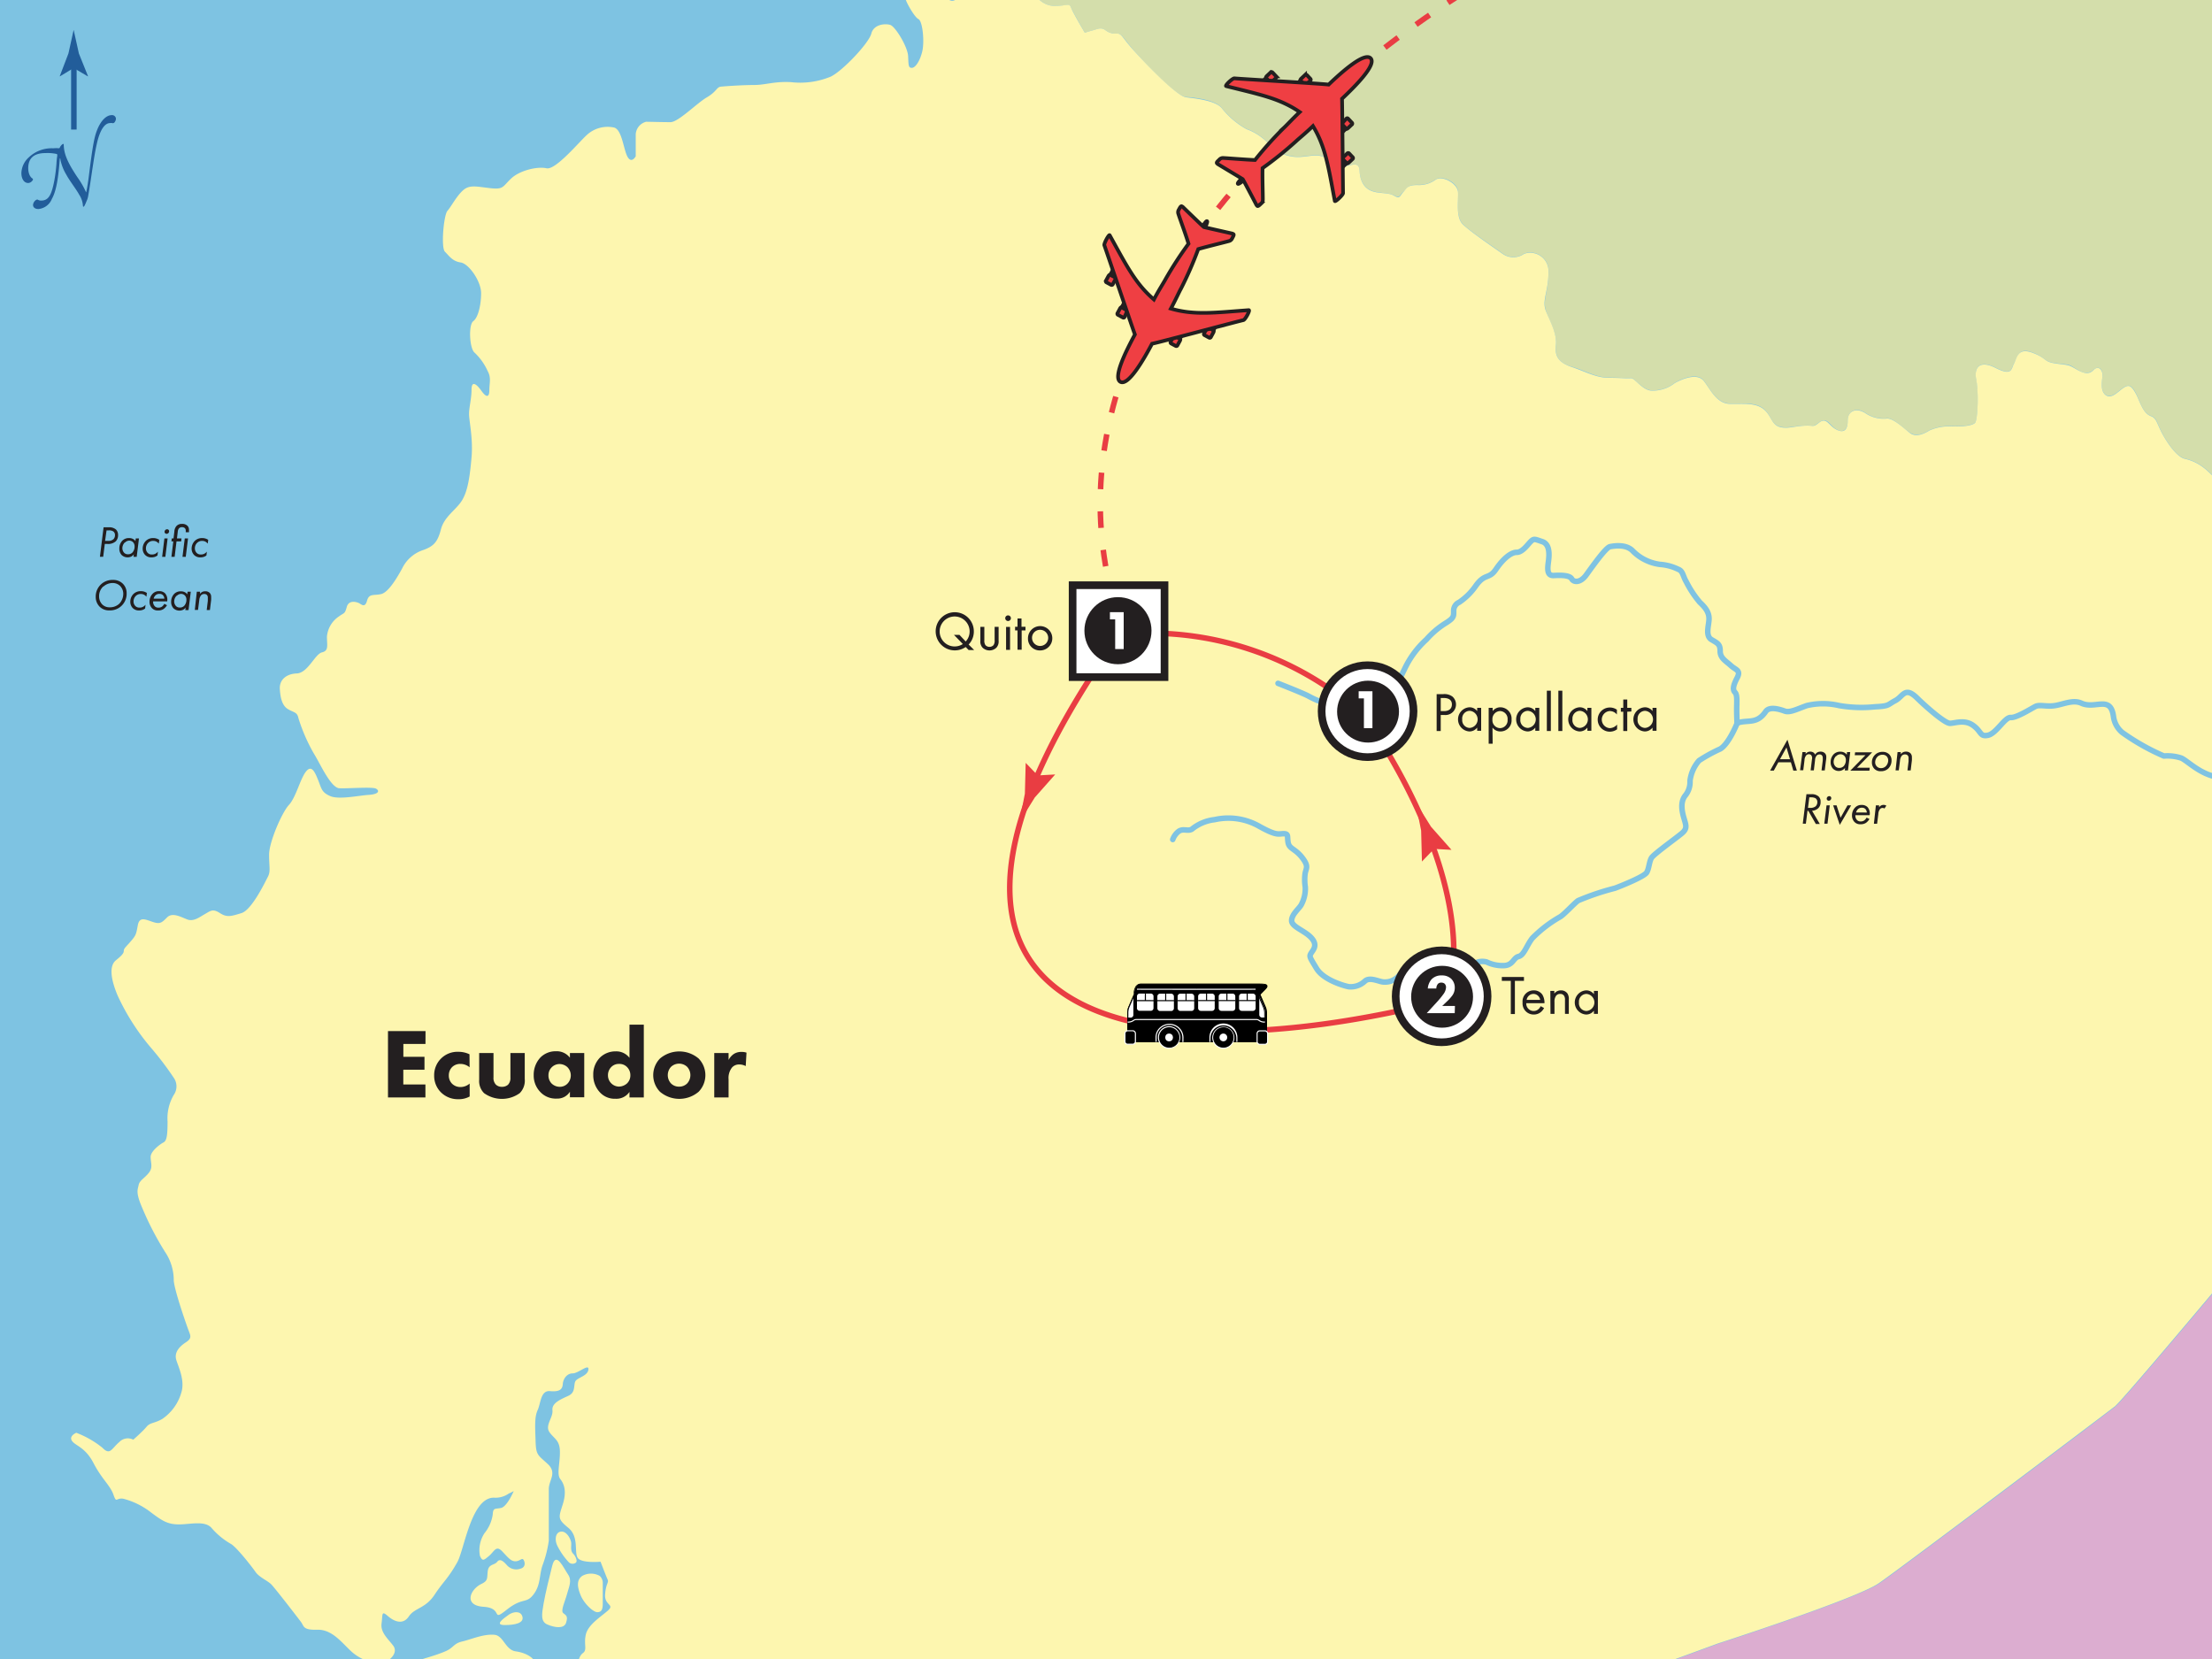 <svg xmlns="http://www.w3.org/2000/svg" xmlns:xlink="http://www.w3.org/1999/xlink" viewBox="0 0 400 300"><rect x="0" y="0" width="400" height="300" fill="#333333" stroke="none"/><defs><style>.a{fill:#e93d42;}.b,.o{fill:#fff;}.b,.f{stroke:#231f20;stroke-width:0.5px;}.c{fill:#231f20;}.d,.e{fill:#225d9a;}.e{stroke:#225d9a;stroke-width:0.75px;}.f{fill:#ef3f43;}.g{fill:#7ec3e2;}.h,.l,.m,.n{fill:none;}.i{fill:#d4deab;}.j{fill:#dcadd0;}.k{fill:#fdf6af;}.l{stroke:#7fc3e2;stroke-linecap:round;stroke-linejoin:round;}.m,.n{stroke:#e93d43;}.m{stroke-dasharray:3 4;}</style><symbol id="a" viewBox="0 0 4.31 7.88"><polygon class="a" points="2.16 0 1.44 3.94 0 7.88 2.16 6.89 4.31 7.88 2.88 3.94 2.16 0"/></symbol><symbol id="b" viewBox="0 0 22.28 25.5"><path class="f" d="M7.72,9c0,.17-.08.31-.17.31H6.83c-.09,0-.17-.14-.16-.31v-.7a.17.17,0,0,1,.17-.17h.71a.17.17,0,0,1,.17.17Z"/><polygon class="f" points="7.56 10.4 6.79 10.39 6.8 9.26 7.58 9.27 7.56 10.4"/><path class="f" d="M4.25,12.15c0,.17-.08.31-.17.3H3.36c-.1,0-.17-.14-.16-.31v-.7a.17.17,0,0,1,.17-.16h.72a.16.16,0,0,1,.16.16Z"/><polygon class="f" points="4.09 13.59 3.32 13.58 3.33 12.44 4.11 12.46 4.09 13.59"/><path class="f" d="M14.89,9c0,.17.08.31.17.3h.71c.1,0,.17-.14.16-.31v-.7a.16.16,0,0,0-.17-.16H15a.15.15,0,0,0-.16.17Z"/><polygon class="f" points="15.04 10.4 15.82 10.39 15.8 9.26 15.03 9.27 15.04 10.4"/><path class="f" d="M18.36,12.15c0,.17.08.31.18.3h.71c.09,0,.16-.14.16-.31v-.7a.16.16,0,0,0-.17-.16h-.71a.17.17,0,0,0-.17.17Z"/><polygon class="f" points="18.51 13.59 19.29 13.58 19.27 12.44 18.5 12.46 18.51 13.59"/><path class="f" d="M11.14,25.1c.13,0,.16-.58.21-.86.45.11,2.83.78,3.6,1,.27.07.32,0,.31-.55a.65.65,0,0,0-.22-.57c-.48-.47-2.23-2-3.14-2.92a50,50,0,0,0,.47-5.82c0-.53.1-1.72.08-3.09,3.24.7,5.48,2.3,9.44,4.84.17.13.18-1.37,0-1.54-1.09-1-8.6-8-9.42-8.72,0-2.57-.12-6.61-1.32-6.61s-1.35,4-1.33,6.61C9,7.54,1.49,14.62.4,15.59c-.2.17-.19,1.67,0,1.54,4-2.55,6.19-4.14,9.43-4.84,0,1.36.09,2.56.08,3.09a49.85,49.85,0,0,0,.48,5.81c-.91.89-2.66,2.46-3.15,2.93a.65.65,0,0,0-.22.57c0,.5,0,.62.31.55.77-.21,3.15-.88,3.61-1C11,24.52,11,25.1,11.14,25.1Z"/></symbol><symbol id="e" viewBox="0 0 6.5 6.5"><rect class="b" x="0.25" y="0.25" width="6" height="6"/><circle class="c" cx="3.21" cy="3.22" r="2.19"/></symbol><symbol id="f" viewBox="0 0 6.5 6.5"><circle class="b" cx="3.25" cy="3.25" r="3"/><circle class="c" cx="3.28" cy="3.28" r="2.02"/></symbol><symbol id="h" viewBox="0 0 12.83 24.36"><path class="d" d="M5,16.1c.09,0,.13,0,.17-.08a1.14,1.14,0,0,1,.42-.5c.08,0,.12,0,.12,0,0,1.28.46,2.42,1.85,4.51a11.57,11.57,0,0,1,1.16,2c0,.09,0,.08.06,0,.11-.49.26-1.42.37-2.33.53-4.26.76-5.19,1.07-6,.51-1.36,1.3-2.1,2-2.1a.52.52,0,0,1,.59.48.83.83,0,0,1-.2.51.3.3,0,0,1-.32.09.74.74,0,0,0-.28,0c-.59,0-1.25.62-1.73,2.52-.28,1.19-.4,1.9-.91,5.33-.11.73-.28,1.78-.34,2.1a2.54,2.54,0,0,1-.2.63c-.06.14-.15.39-.29.65s-.22.12-.22,0a3.08,3.08,0,0,0-.52-1.51c-.32-.62-1.38-2-1.73-2.69a6.3,6.3,0,0,1-.82-2.12c0-.16-.06-.16-.08,0-.23,3.18-.6,4.56-1.08,5.42a2.18,2.18,0,0,1-1.84,1.36c-.51,0-.82-.32-.68-.74a.94.94,0,0,1,.31-.45c.12-.09.23-.12.31-.08a.78.78,0,0,0,.45.12c1,0,1.41-.74,1.79-2.72a21.6,21.6,0,0,0,.29-2.29,10,10,0,0,1,.11-1.08c0-.17,0-.22-.09-.25a5.81,5.81,0,0,0-1.51-.12c-1.53,0-2.32.65-2.35,2,0,1.05.46,1.39.57,1.45a.18.18,0,0,1,0,.29.74.74,0,0,1-.57.33c-.65,0-.93-.71-.93-1.33a3,3,0,0,1,1-2.15,4.52,4.52,0,0,1,3.35-1.24A3.76,3.76,0,0,1,5,16.1Z"/><line class="e" x1="7.09" y1="13.56" x2="7.09" y2="5.02"/><path class="d" d="M7.06,5.19,5.18,6.33l0-.06L6.35,3.21,7.06,0l.71,3.21L9,6.27l0,.06Z"/></symbol></defs><title>5DAmazonExpress17</title><polygon class="g" points="-2.6 303 -3 -2.33 402.6 -3 403 302.33 -2.6 303 -2.6 303"/><path class="h" d="M73.66,302.87a1.25,1.25,0,0,0,.07-.2,3.19,3.19,0,0,1,1.56-2.33c.87-.35,3.46-1,5.36-1.82,1.38-.6,1.38-1.38,2.94-1.73s3.8-1.39,5.79-1.21c1.67.15,2,2.77,3.89,3s3.72,1.29,3.63,2.68a2.48,2.48,0,0,1-.91,1.54h8.38a1.19,1.19,0,0,0,.25-.82c-.07-1,0-2.31.9-3s.07-1.57.52-3.36,2.69-3.14,4-4.33-.6-.9-.52-2.92.75-2,.45-2.69-1.27-3.21-1.27-3.21-3.36.3-4.11-.67.3-3.89-1.72-5.46-1.79-1.79-1-4.26.3-3.58-.45-4.56-.07-2.62-.07-4.86-1-2.31-1.87-3.59.6-2.61.52-4,1.64-1.94,2.91-2.62.9-1.79,1.2-2.54,2.31-1,2.39-2.17-1.79.67-2.84.67-1.64,1-1.79,1.94-.6,1.35-2.31,1.27-1.57,2.17-2.24,3.44-.52,3.06-.37,5.6.37,2.54,2.17,4.11.22,2.91.22,4.56v9.34a20.76,20.76,0,0,1-1.12,4.41c-.67,1.79-.37,3.51-1.64,5.3s-2,.38-4.85,2.77-.6-.22-4.18-.53S85,287.59,87,286.54c1.27-.6,1-.9,1.2-2.32s1.19-1.12,1.72-1.72,1.2,0,1.79.67a2.24,2.24,0,0,0,2.39.59c.9-.22.9-1,.6-1.56s-.6.22-1.49.22-1.2-.67-2.39-1.79-1.34,0-2.39.82-1.2,1-1.64,0a5.59,5.59,0,0,1,.82-4.11A6.87,6.87,0,0,0,89.08,274c.07-1.27.45-1,1.49-1.2s2.31-3.06,2.31-3.06a7.89,7.89,0,0,1-.9.45,4.12,4.12,0,0,1-2.61.75c-4.11-.15-5.38,9.11-6.65,11.58-1.72,3.06-2.62,3.51-4.18,6s-3.66,2.39-4.63,3.89-2.62,1-3.81-.08-.82-.3-1.12,1.35,1.2,2.76,2.09,4-.52,2.69-1.72,3.14-4-.6-5.75-2-3.59-4-6.2-4-2.46-.67-3-1.42-4.78-6.2-5.38-6.8-2.09-1.2-2.84-2.24-3.51-4.56-4.48-5.08a13.4,13.4,0,0,1-3.44-2.84c-1.19-1.42-3.88-.67-5.9-.67s-3-.6-5.08-2.17a13.67,13.67,0,0,0-5-2.47c-1.34-.22-1.19,1-1.79-.75s-2-2.69-3.59-5.68-3.14-3.07-3.88-4,.75-1.5.75-1.5a17.36,17.36,0,0,1,4.71,2.69c1.42,1.42,1.64.15,3.06-1a2.13,2.13,0,0,1,2.54-.44s1.64-1.57,2.39-2.32,1.42-.6,2.84-1.42a8.66,8.66,0,0,0,3.44-4.71c.75-2.24-.6-4.63-.9-6s.52-2.31,1.72-3.14.82-1.27.37-2.54-2.32-6.57-2.54-8.59a9.16,9.16,0,0,0-1.57-5.23,54.21,54.21,0,0,1-4.11-7.92c-1.27-2.91-.82-3.44-.67-4.18s1.12-1.27,1.87-2.24.3-1.79.3-2.84,1.72-2.31,2.32-2.62.74-1.27.74-3.81A8.39,8.39,0,0,1,31.42,198a2.7,2.7,0,0,0,.07-3,55.94,55.94,0,0,0-4.11-5.53A40.78,40.78,0,0,1,21.26,180c-1.94-4.63-.9-5.83-.3-6.35s1.42-1,1.42-1.64.3-.75,1.27-1.79.9-1.42,1.27-2.91,1.42-1,2.69-.6,1.64.15,2.61-.82,2.54-.15,3.66.38,2.17-.45,3.21-1,1.42-.9,2.69-.15,2,.67,3.88,0,4.18-5.53,4.78-6.57.22-1.87.22-4,2.24-7.54,3.59-9,2-4.56,3.06-6,1.64,0,2.24,1.57.6,2.17,2.17,2.84,5-.07,6.95-.22,1.94-.67,1.34-1.12-5.08,0-6.65-.08-3.51-4.63-4.56-6.2a31.4,31.4,0,0,1-2.84-6.5c-.22-1.12-.82-1-1.94-1.64s-1.34-2.24-1.42-3.66,1-2.69,3.06-2.76,3.21-3.44,4.56-3.81.9-1.27.9-2.84a4.9,4.9,0,0,1,2.17-3.66c1-.67,1.12-.45,1.42-1.72s1.72-.9,2.24-.67,1,.82,1.42-.45,1.12-.82,2.54-1.2,2.91-3,3.81-4.63a6.47,6.47,0,0,1,3.88-3.36c1.79-.67,2.46-1.34,3.14-3.73s2.76-3.51,3.81-5.23,1.49-4.26,1.72-7.77-.45-6.57-.45-7.84.45-2.84.45-4.41.82-1.2,1.79.22,1.42,1,1.42-.15.37-2.24-.3-3.44a10.47,10.47,0,0,0-2.39-3.36c-.9-.75-1.12-5-.22-5.67S87,55.07,87,53s-2.17-5.23-3.73-5.45-2-1.2-2.84-1.94-.22-6.72.45-7.39,1.49-2.54,2.76-3.66,2.39-.67,4.93-.45,2.17-.3,3.81-1.72,4.86-2.31,6.42-1.87,5.9-4.78,7.32-6.05a5.52,5.52,0,0,1,4.78-1.34c1.49.22,1.79,3.88,2.54,5.3s1.49-.08,1.49-.08v-4a2.51,2.51,0,0,1,1.87-2.24c.6,0,3.06.07,4.41.07s4.78-3.43,6.57-4.48,1.79-1.87,2.54-1.94,3.88-.3,6-.3,3.59-.67,6.65-.52a14.46,14.46,0,0,0,7.24-1c2.17-1,6.95-6.05,7.32-7.77s2.54-1.79,3.44-1.57,3.14,4,3.21,5.68,0,2.09.67,2.09,1.49-1.19,1.87-2.91.07-5.45-.67-5.9S163.77.25,163.77-.2a11.57,11.57,0,0,1,2.4-2.41L-3-2.33-2.6,303ZM105.29,285a3.24,3.24,0,0,1,3.18,0,1.73,1.73,0,0,1,.54,1.2V290c0,1.21-.35,1.55-1,1.55s-2.33-1.55-2.94-3S104.19,285.75,105.29,285ZM101.18,277c1.21-.46,2.12,1.37,2.12,2.08s-.16,1.37.33,1.83.87,1.41.46,1.67a1,1,0,0,1-1.21-.08,12.68,12.68,0,0,1-2-2.87C100.27,278.57,100.41,277.32,101.18,277ZM98.28,290c.35-2,1.08-4.92,1.56-6.83.69-2.76,2.07.44,2.85,1.56s.18,2.2-.17,3.54-1.21,3-.69,3.46.86.52.52,1.73-2.16.86-3.37.34S97.94,292,98.28,290Zm-6.23,2c.87-.6,2.16-.69,2.42.44s-1.38,1.47-3.2,1.47S90.78,292.85,92.06,292Z"/><path class="h" d="M171.31-.42a1,1,0,0,0,1.79.07c.37-.45,1.12,0,1.87-.07s-.22-1-1-1.34a2.08,2.08,0,0,1-.81-.85H171a1.71,1.71,0,0,1-.29.62C170.27-1.47,170.87-1.25,171.31-.42Z"/><path class="i" d="M190.66,1.07c2.46,0,2.69-.52,3.06.37s2.46,4.48,2.46,4.48.67-.22,1.5-.45,1.42-.6,2.24,0a2.94,2.94,0,0,0,2.09.6c.82,0,1,.6,2.54,2.47s8,8.89,9.94,9,5.3.6,6.42,1.94a15,15,0,0,0,4.48,3.81,10.28,10.28,0,0,1,4.33,3,7.11,7.11,0,0,0,5.75,2c1.34-.07,3.21-.67,4.63.45s1.94,1.49,3.43,1.2,2.24-.52,2.32,1c.15,2.17,1.2,3.29,2.54,3.66s2.69.22,3.74.75.9,0,1.64-.67.75-1.27,2.54-1.27a5.12,5.12,0,0,0,3.36-1c1.27-.75,4,.67,4,2.31s-.37,4.48.82,5.75,5.82,4.33,7.24,5.38a3.36,3.36,0,0,0,3.89,0,3.31,3.31,0,0,1,4.4,3.36c0,3.51-1.12,5.08-.45,7s2,4.11,1.79,6.12.45,3.29,2.91,4,4.33,1.94,6.65,1.94,3.44.15,4,.07,1.94,2,3.59,2.24a6.4,6.4,0,0,0,4.33-1.34c1.27-.75,4.11-2,5.3-.37s2.32,4,4.63,4.11,4.93-.45,6.5,1.27,1,3.51,5.08,2.91,3.06.37,4.56-.75,1.79.38,3.14,1.2,2.09,0,2.09-1.64,1.49-2.39,3.14-1.34a5.85,5.85,0,0,0,4,1c1.2,0,3.06,1.94,4.11,2.62s2.32.3,3.51-.45a8.6,8.6,0,0,1,3.59-.75s4,.22,4.7-.67c.45-.67.68-5.45.15-8-.3-1.64.37-3.51,3.59-1.87,3,1.49,2.69.15,3.28-.82s.67-3,3.36-1.94,1.86,1.64,4.25,1.94,2.17.08,3.59,1,2.24,1,3.21.15,1.72.07,1.57,1.27-.3,2.61.6,3.29c1.42,1,3.06-1.94,4.26-1.64.6.15,1.12,1.12,1.57,2.17.9,2.17,1.35,2.91,2.39,3.29s1,1.27,2,3.14,2.69,4.26,4.11,4.56c3.14.75,4.41,2.54,6.5,4.56l1,.87L402.6-3l-216.46.36C186.72-1.13,188.36,1.07,190.66,1.07Z"/><path class="j" d="M382.54,254.35c-2.16,1.72-38.61,29.2-42.72,32s-29.13,10.9-29.13,10.9l-14.2,5.21L403,302.33l-.09-71.72C393.65,241.63,383.67,253.41,382.54,254.35Z"/><path class="k" d="M163.77-.2c0,.45,1.57,3.29,2.32,3.66s1.12,4.11.67,5.9-1.27,2.91-1.87,2.91-.6-.37-.67-2.09S161.9,4.8,161,4.51s-3-.15-3.44,1.57-5.16,6.72-7.32,7.77a14.46,14.46,0,0,1-7.24,1c-3.06-.15-4.56.52-6.65.52s-5.23.22-6,.3-.75.9-2.54,1.94-5.15,4.48-6.57,4.48-3.81-.07-4.41-.07a2.51,2.51,0,0,0-1.87,2.24v4s-.75,1.42-1.49.08-1-5.08-2.54-5.3a5.52,5.52,0,0,0-4.78,1.34c-1.42,1.27-5.68,6.42-7.32,6.05s-4.85.37-6.42,1.87-1.34,2-3.81,1.72-3.73-.67-4.93.45-2.09,2.91-2.76,3.66-1.2,6.65-.45,7.39,1.34,1.72,2.84,1.94S87,50.89,87,53s-.52,4.41-1.42,5.08-.67,4.93.22,5.67a10.47,10.47,0,0,1,2.39,3.36c.67,1.2.3,2.17.3,3.44S88,72,87.06,70.68s-1.79-1.87-1.79-.22-.45,3.14-.45,4.41.75,4.41.45,7.84-.67,6.05-1.72,7.77-3.21,2.91-3.81,5.23-1.34,3.06-3.14,3.73a6.47,6.47,0,0,0-3.88,3.36c-.9,1.64-2.47,4.33-3.81,4.63s-2.17-.15-2.54,1.2-1,.67-1.42.45-1.87-.67-2.24.67-.45,1-1.42,1.72a4.9,4.9,0,0,0-2.17,3.66c0,1.57.37,2.54-.9,2.84s-2.54,3.73-4.56,3.81-3.14,1.27-3.06,2.76.37,3,1.42,3.66,1.72.52,1.94,1.64a31.4,31.4,0,0,0,2.84,6.5c1,1.57,3,6.12,4.56,6.2s6-.3,6.65.08.52,1-1.34,1.12-5.38.9-6.95.22-1.57-1.34-2.17-2.84-1.2-2.91-2.24-1.57-1.79,4.63-3.06,6-3.59,6.72-3.59,9,.3,3-.22,4-2.91,6-4.78,6.57-2.61.82-3.88,0-1.65-.45-2.69.15-2.09,1.42-3.21,1-2.69-1.35-3.66-.38-1.27,1.27-2.61.82-2.39-1-2.69.6-.3,1.79-1.27,2.91-1.27,1.27-1.27,1.79-.9,1.2-1.42,1.64-1.64,1.72.3,6.35a40.78,40.78,0,0,0,6.12,9.56A55.94,55.94,0,0,1,31.49,195a2.7,2.7,0,0,1-.07,3,8.39,8.39,0,0,0-1.12,4.78c0,2.54-.15,3.51-.74,3.81s-2.32,1.57-2.32,2.62.45,1.87-.3,2.84-1.72,1.42-1.87,2.24-.6,1.27.67,4.18a54.21,54.21,0,0,0,4.11,7.92,9.16,9.16,0,0,1,1.57,5.23c.22,2,2.09,7.32,2.54,8.59s.89,1.72-.37,2.54-2.09,1.87-1.72,3.14,1.64,3.74.9,6a8.66,8.66,0,0,1-3.44,4.71c-1.42.82-2.17.6-2.84,1.42s-2.39,2.32-2.39,2.32a2.13,2.13,0,0,0-2.54.44c-1.42,1.2-1.64,2.47-3.06,1a17.36,17.36,0,0,0-4.71-2.69s-1.42.6-.75,1.5,2.39,1.12,3.88,4,3,4,3.59,5.68.45.52,1.79.75a13.67,13.67,0,0,1,5,2.47c2.09,1.57,3.06,2.17,5.08,2.17s4.71-.75,5.9.67a13.4,13.4,0,0,0,3.44,2.84c1,.52,3.81,4.11,4.48,5.08s2.17,1.57,2.84,2.24,4.78,6,5.38,6.8.3,1.49,3,1.42,4.48,2.46,6.2,4,4.56,2.47,5.75,2,2.69-1.87,1.72-3.14-2.31-2.39-2.09-4-.07-2.39,1.12-1.35,2.76,1.65,3.81.08,3-1.42,4.63-3.89,2.46-2.91,4.18-6c1.27-2.46,2.54-11.73,6.65-11.58a4.12,4.12,0,0,0,2.61-.75,7.89,7.89,0,0,0,.9-.45s-1.2,2.84-2.31,3.06-1.42-.08-1.49,1.2a6.87,6.87,0,0,1-1.49,3.36,5.59,5.59,0,0,0-.82,4.11c.45,1,.67.82,1.64,0s1.27-2,2.39-.82,1.57,1.79,2.39,1.79,1.2-.75,1.49-.22.3,1.34-.6,1.56a2.24,2.24,0,0,1-2.39-.59c-.6-.67-1.27-1.34-1.79-.67s-1.57.37-1.72,1.72.07,1.72-1.2,2.32c-2,1-3.21,3.88.45,4.11s1.27,2.84,4.18.53,3.51-1,4.85-2.77,1-3.51,1.64-5.3a20.76,20.76,0,0,0,1.12-4.41v-9.34c0-1.64,1.57-2.91-.22-4.56s-2.09-1.57-2.17-4.11-.22-4.33.37-5.6.52-3.59,2.24-3.44,2.24-.3,2.31-1.27.75-1.94,1.79-1.94,3-1.87,2.84-.67-2.09,1.42-2.39,2.17.07,1.94-1.2,2.54-3.06,1.27-2.91,2.62-1.42,2.76-.52,4,1.87,1.42,1.87,3.59-.6,4,.07,4.86,1.2,2.17.45,4.56-1,2.62,1,4.26,1,4.48,1.72,5.46,4.11.67,4.11.67,1,2.62,1.27,3.21-.3.67-.45,2.69,1.79,1.79.52,2.92-3.58,2.54-4,4.33.3,2.76-.52,3.36-1,2-.9,3a1.19,1.19,0,0,1-.25.82l192.12-.32,14.2-5.21s25-8.07,29.13-10.9,40.56-30.33,42.72-32c1.13-.94,11.1-12.71,20.36-23.74l-.19-142.17-1-.87c-2.09-2-3.36-3.81-6.5-4.56-1.42-.3-3.14-2.76-4.11-4.56s-1-2.76-2-3.14-1.49-1.12-2.39-3.29c-.45-1-1-2-1.57-2.17-1.19-.3-2.84,2.69-4.26,1.64-.9-.67-.75-2.09-.6-3.29s-.67-2.17-1.57-1.27-1.79.67-3.21-.15-1.2-.67-3.59-1-1.49-.9-4.25-1.94-2.84,1-3.36,1.94-.3,2.32-3.28.82c-3.21-1.64-3.88.22-3.59,1.87.52,2.54.3,7.32-.15,8-.75.89-4.7.67-4.7.67a8.6,8.6,0,0,0-3.59.75c-1.2.75-2.54,1.19-3.51.45s-2.91-2.62-4.11-2.62a5.85,5.85,0,0,1-4-1c-1.64-1-3.14-.37-3.14,1.34s-.67,2.39-2.09,1.64-1.72-2.32-3.14-1.2-.52.08-4.56.75-3.51-1.27-5.08-2.91-4.18-1.19-6.5-1.27-3.43-2.54-4.63-4.11-4-.37-5.3.37a6.4,6.4,0,0,1-4.33,1.34c-1.64-.22-2.91-2.31-3.59-2.24s-1.72-.07-4-.07-4.18-1.12-6.65-1.94-3.14-2-2.91-4-1-4.18-1.79-6.12.45-3.51.45-7a3.31,3.31,0,0,0-4.4-3.36,3.36,3.36,0,0,1-3.89,0c-1.42-1-6-4.11-7.24-5.38s-.75-4.18-.82-5.75-2.76-3.06-4-2.31a5.12,5.12,0,0,1-3.36,1c-1.79,0-1.87.52-2.54,1.27s-.6,1.27-1.64.67-2.39-.37-3.74-.75S246,33.19,245.86,31c-.07-1.57-.82-1.34-2.32-1s-2-.07-3.43-1.2-3.29-.52-4.63-.45a7.11,7.11,0,0,1-5.75-2,10.28,10.28,0,0,0-4.33-3,15,15,0,0,1-4.48-3.81c-1.12-1.34-4.56-1.72-6.42-1.94s-8.29-7.1-9.94-9S202.83,6.07,202,6.07a2.94,2.94,0,0,1-2.09-.6c-.82-.6-1.42-.22-2.24,0s-1.5.45-1.5.45-2.09-3.51-2.46-4.48-.6-.37-3.06-.37c-2.3,0-3.94-2.2-4.52-3.71l-13,0a2.08,2.08,0,0,0,.81.85c.82.37,1.79,1.27,1,1.34s-1.49-.37-1.87.07a1,1,0,0,1-1.79-.07c-.45-.82-1-1-.6-1.57a1.71,1.71,0,0,0,.29-.62h-4.84A11.57,11.57,0,0,0,163.77-.2Z"/><path class="k" d="M96.9,301.3c.09-1.39-1.73-2.42-3.63-2.68s-2.22-2.88-3.89-3c-2-.17-4.24.86-5.79,1.21s-1.56,1.12-2.94,1.73c-1.9.84-4.49,1.47-5.36,1.82a3.19,3.19,0,0,0-1.56,2.33,1.25,1.25,0,0,1-.07.2l22.32,0A2.48,2.48,0,0,0,96.9,301.3Z"/><path class="k" d="M91.28,293.86c1.81,0,3.46-.35,3.2-1.47s-1.56-1-2.42-.44C90.78,292.85,89.46,293.86,91.28,293.86Z"/><path class="k" d="M99,293.77c1.21.52,3,.86,3.37-.34s0-1.3-.52-1.73.35-2.16.69-3.46.95-2.42.17-3.54-2.16-4.32-2.85-1.56c-.48,1.91-1.21,4.84-1.56,6.83S97.76,293.26,99,293.77Z"/><path class="k" d="M108,291.53c.69,0,1-.35,1-1.55v-3.8a1.73,1.73,0,0,0-.54-1.2,3.24,3.24,0,0,0-3.18,0c-1.09.79-.87,2.07-.26,3.54S107.27,291.53,108,291.53Z"/><path class="k" d="M102.88,282.53a1,1,0,0,0,1.21.08c.42-.25,0-1.21-.46-1.67s-.33-1.12-.33-1.83-.92-2.54-2.12-2.08c-.77.29-.91,1.54-.33,2.62A12.68,12.68,0,0,0,102.88,282.53Z"/><path class="l" d="M314.12,130.81s-.07-1.27-.07-2.54.15-2.61-.3-3.06-.38-1.19.37-2.61-.23-1.42-1.12-2.24-1.94-1.34-1.94-2.61-.45-1.42-1.57-2.09-.52-2.39-.45-3.59-.52-2.09-1.65-3.14a18.87,18.87,0,0,1-2.46-3.73c-.6-1-.6-1.94-1.42-2.24a9,9,0,0,0-3.36-.9,8.48,8.48,0,0,1-5-2.54c-1.2-1.12-3.21-.82-4-.67s-3.29,3.73-4.33,5.15-2.24,1.34-2.61.67-2-.67-3.21-.6-1.2-1-1-2.47.23-3.21-1.12-3.66-1.49-.6-2.09,0-1.49,1.94-2.54,1.94-2.47,1.2-3.73,3.06-1.94.67-3.59,2.91a11.45,11.45,0,0,1-3.06,3.06,1.66,1.66,0,0,0-1,1.57c0,1,.08,1.27-1.64,2.32a15.79,15.79,0,0,0-3.29,2.84,16.92,16.92,0,0,0-4,5.45,30.17,30.17,0,0,0-1.49,3.44c-.9,2.61-1.57,4.48-4.18,5.53a6.58,6.58,0,0,1-3.21.75c-1.72-.15-2.69-2.09-3.51-2.91s-1-.52-2-.75a17.43,17.43,0,0,1-3.06-1.34c-1.19-.6-5.38-2.24-5.38-2.24"/><path class="l" d="M401.44,140.59c-3.43-.37-5.82-3-7-3.51a8.1,8.1,0,0,0-3.14-.37,40.55,40.55,0,0,1-7.54-4.26,4.53,4.53,0,0,1-1.57-2.84c-.52-4-3.29-1.27-5.83-2.46-1.49-.67-3.28.22-4.78.45s-2.76-.23-3.51.15-3.44,2.09-4.48,2-2.61,2.91-4.11,3.21-1.12-.67-2.69-1.79-3.29-.37-4.18-.37-4.18-2.84-6-4.63c-2.17-2.09-2.46-.22-3.88.52s-1,1-3.66,1.12a23.82,23.82,0,0,1-6.5-.22,12.73,12.73,0,0,0-5.83,0c-1.72.6-3.06,1.34-4,1s-2.76-.9-3.44.07c-1.64,2.39-3.21,1.42-5.15,2.09"/><path class="l" d="M314.12,130.81s-1.49,3.73-3.06,4.63a28,28,0,0,0-3.81,2.09,6.83,6.83,0,0,0-1.64,3.66,3.9,3.9,0,0,1-.82,2.62c-.75.9-.82,2.17-.37,3.81s.82,2.17-.37,3.14-4.93,3.66-5.38,4.33-.45,1.94-.9,2.69-4.7,2.46-5.75,2.84a46.36,46.36,0,0,0-6.65,2.24c-.82.6-2.61,2.62-3.36,3a22.66,22.66,0,0,0-4.93,3.81c-1,1.27-1.49,3.06-2.46,3.29s-1,1.57-2.62,1.65a6.61,6.61,0,0,1-3.21-.67s-1.49-.37-2.17.45-2.39-.07-2.39-.07-1.87-.45-2.54.23-1.94.22-3,.08a8.58,8.58,0,0,0-3.14,1c-.52.22-1.35-.37-2.54.75a3.31,3.31,0,0,1-2.76,1.2c-.82,0-2.54-1-3.44-.15a3.73,3.73,0,0,1-2.91,1c-.82-.15-4.55-1.2-5.82-3.29s-1.35-2.17-1-2.76,1.27-1.42.08-2.76-3.59-2-3.59-3.14,1.35-2.17,1.72-2.84a6.2,6.2,0,0,0,.75-3.21A8.65,8.65,0,0,1,236,158c.15-1,.75-1.27-.52-2.91s-2.32-1.57-2.54-2.69.15-1.64-.82-1.64-1.19.45-4.41-1.34a11.28,11.28,0,0,0-8.07-1.2,7.9,7.9,0,0,0-4.11,1.72c-.75.45-1.64-.22-2.46.45a3.28,3.28,0,0,0-1,1.42"/><use width="4.31" height="7.88" transform="matrix(1.24, -0.49, 0.49, 1.24, 253.27, 146.02)" xlink:href="#a"/><path class="m" d="M203.73,115.86C177.84,49.34,265.79-2,265.79-2"/><use width="22.28" height="25.5" transform="matrix(-1.17, -0.63, 0.63, -1.17, 215.49, 76.38)" xlink:href="#b"/><use width="22.28" height="25.5" transform="translate(237.92 -0.47) rotate(46.59) scale(1.33)" xlink:href="#b"/><path class="n" d="M202.45,114.75a57.68,57.68,0,0,1,44.23,14.74s21.14,28.75,15.14,51.24c-60.35,15.36-107.53,2.09-59.38-66"/><line x1="216.52" y1="183.15" x2="216.52" y2="181.78"/><path d="M216.52,183.25h0a.1.1,0,0,1-.1-.1v-1.38a.1.1,0,0,1,.1-.1h0a.1.1,0,0,1,.1.1v1.38A.1.1,0,0,1,216.52,183.25Z"/><path d="M216.52,188.36l-11.83,0c-.64,0-.73-.23-.73-.83s0-3.49,0-4.5a2.77,2.77,0,0,1,.26-1.08c.23-.53.46-1.08.94-2.18-.16-.17.07-1.84,1.12-1.84h10.29c8.56,0,5.82,0,11.09,0,1.34,0,1.64.16,1.38.62-.09.16-.67.69-1.2,1.26.48,1.1.72,1.66.94,2.19A2.78,2.78,0,0,1,229,183c0,1,0,3.91,0,4.5s-.09.83-.74.83Z"/><path d="M228.21,188.47H216.52l-10.32,0h-1.52a.87.87,0,0,1-.65-.18,1,1,0,0,1-.18-.74c0-.25,0-.91,0-1.66,0-1.05,0-2.25,0-2.83a2.86,2.86,0,0,1,.26-1.12l.13-.3c.19-.45.41-1,.8-1.84a1.89,1.89,0,0,1,.16-1.12,1.18,1.18,0,0,1,1.06-.82h21.38c1,0,1.39.08,1.52.31a.47.47,0,0,1-.06.46,4.8,4.8,0,0,1-.55.6l-.61.63.72,1.67.2.46a2.86,2.86,0,0,1,.26,1.12c0,.57,0,1.74,0,2.77,0,.78,0,1.47,0,1.73C229,188.18,228.92,188.47,228.21,188.47Zm-22-10.46a1,1,0,0,0-.81.55,1.83,1.83,0,0,0-.23,1.13l0,0,0,.06c-.39.9-.62,1.43-.82,1.88l-.13.3a2.67,2.67,0,0,0-.25,1c0,.58,0,1.78,0,2.83,0,.76,0,1.42,0,1.67s0,.5.13.6a.71.71,0,0,0,.51.13h1.52l10.32,0h11.69c.56,0,.64-.15.64-.73,0-.26,0-1,0-1.74,0-1,0-2.2,0-2.77a2.67,2.67,0,0,0-.24-1l-.2-.46-.75-1.72,0-.06,0,0c.23-.24.46-.48.66-.68a5.62,5.62,0,0,0,.52-.56c.11-.19.07-.25.06-.27-.11-.19-.83-.21-1.35-.21H206.23Z"/><path class="o" d="M218.89,188.43h-.19v-.82a2.53,2.53,0,0,1,5.06,0v.8h-.19v-.8a2.34,2.34,0,0,0-4.67,0Z"/><circle cx="221.23" cy="187.6" r="1.95"/><path class="o" d="M221.22,189.65a2,2,0,1,1,2-2A2,2,0,0,1,221.22,189.65Zm0-3.89a1.85,1.85,0,1,0,1.86,1.86A1.85,1.85,0,0,0,221.22,185.75Z"/><path class="o" d="M221.22,188.3a.7.7,0,1,0-.7-.7A.7.7,0,0,0,221.22,188.3Z"/><path class="o" d="M226.56,182.8a.49.49,0,0,0,.5-.49v-2.13a.5.5,0,0,0-.5-.5h-2a.5.5,0,0,0-.5.5v2.13a.49.49,0,0,0,.5.49Z"/><rect x="224.02" y="180.84" width="3.03" height="0.19"/><rect x="225.44" y="179.68" width="0.19" height="1.27"/><path class="o" d="M222.88,182.8a.49.49,0,0,0,.5-.49v-2.13a.49.49,0,0,0-.5-.5h-2a.5.5,0,0,0-.5.5v2.13a.49.49,0,0,0,.5.49Z"/><rect x="220.35" y="180.84" width="3.03" height="0.19"/><rect x="221.77" y="179.68" width="0.19" height="1.27"/><path class="o" d="M217.17,179.68h2a.49.49,0,0,1,.49.49v2.13a.5.5,0,0,1-.5.5h-2a.5.5,0,0,1-.5-.5v-2.13a.49.49,0,0,1,.49-.49Z"/><rect x="216.67" y="180.84" width="3.03" height="0.19"/><rect x="218.09" y="179.68" width="0.19" height="1.27"/><path class="o" d="M228.75,184c0-.38,0-.71,0-.94a2.79,2.79,0,0,0-.25-1.08l-.78-1.81v3.33a.5.5,0,0,0,.5.5Z"/><path d="M228.71,187.7a.1.1,0,0,1-.1-.1c0-.26,0-1,0-1.75,0-1,0-2.19,0-2.76a2.73,2.73,0,0,0-.25-1l-.19-.45c-.18-.42-.4-.93-.75-1.73a.1.1,0,0,1,0-.13.1.1,0,0,1,.13,0c.35.8.57,1.31.75,1.73l.19.45a2.92,2.92,0,0,1,.26,1.12c0,.57,0,1.73,0,2.76,0,.79,0,1.48,0,1.74A.1.1,0,0,1,228.71,187.7Z"/><rect x="227.32" y="186.41" width="1.91" height="2.43" rx="0.5" ry="0.5"/><path class="o" d="M228.73,188.94h-.91a.59.59,0,0,1-.59-.59V186.9a.59.59,0,0,1,.59-.59h.91a.59.59,0,0,1,.59.59v1.45A.59.59,0,0,1,228.73,188.94Zm-.91-2.43a.4.4,0,0,0-.4.39v1.45a.4.4,0,0,0,.4.4h.91a.4.4,0,0,0,.4-.4V186.9a.4.4,0,0,0-.4-.39Z"/><path class="o" d="M214,188.44h-.19v-.83a2.31,2.31,0,0,0-2.33-2.27h0a2.35,2.35,0,0,0-1.67.68,2.21,2.21,0,0,0-.66,1.57v.8h-.19v-.8a2.4,2.4,0,0,1,.71-1.71,2.54,2.54,0,0,1,1.81-.74h0a2.5,2.5,0,0,1,2.53,2.46Z"/><circle cx="211.42" cy="187.61" r="1.95" transform="translate(23.48 398.73) rotate(-89.91)"/><path class="o" d="M211.43,189.65h0a2,2,0,0,1,0-4.09,2.05,2.05,0,0,1,2,2.05,2,2,0,0,1-2,2Zm0-3.9a1.86,1.86,0,0,0-1.85,1.85,1.85,1.85,0,0,0,1.85,1.86h0a1.85,1.85,0,0,0,1.85-1.85A1.86,1.86,0,0,0,211.43,185.75Z"/><circle class="o" cx="211.42" cy="187.61" r="0.7" transform="translate(23.25 398.53) rotate(-89.85)"/><path class="o" d="M206.06,179.72h2.13a.5.5,0,0,1,.5.5v2a.49.49,0,0,1-.49.49h-2.13a.5.5,0,0,1-.5-.5v-2a.5.5,0,0,1,.5-.5Z" transform="translate(25.52 388.04) rotate(-89.9)"/><polygon points="208.64 181.04 205.61 181.04 205.61 180.84 208.64 180.85 208.64 181.04"/><polygon points="207.22 180.95 207.02 180.95 207.03 179.68 207.22 179.68 207.22 180.95"/><path class="o" d="M209.78,179.69h2a.5.5,0,0,1,.5.5v2.13a.5.5,0,0,1-.5.5h-2a.49.49,0,0,1-.49-.49v-2.13A.49.49,0,0,1,209.78,179.69Z"/><polygon points="212.31 181.05 209.28 181.04 209.28 180.85 212.31 180.85 212.31 181.05"/><rect x="210.7" y="179.69" width="0.19" height="1.28"/><path class="o" d="M213.45,182.81a.5.5,0,0,1-.5-.5v-2.13a.49.49,0,0,1,.5-.49h2a.5.5,0,0,1,.5.5v2.13a.49.49,0,0,1-.5.49Z"/><polygon points="215.99 181.05 212.96 181.05 212.96 180.85 215.99 180.86 215.99 181.05"/><rect x="214.38" y="179.69" width="0.19" height="1.27"/><path class="o" d="M203.91,184c0-.38,0-.71,0-.94a2.73,2.73,0,0,1,.26-1.07l.78-1.81v3.34a.49.49,0,0,1-.5.5Z"/><path d="M203.94,187.7h0a.1.1,0,0,1-.1-.1c0-.28,0-1.06,0-1.89s0-2.07,0-2.62a2.89,2.89,0,0,1,.26-1.12l.22-.51c.18-.41.39-.91.73-1.67a.1.1,0,1,1,.18.08l-.73,1.67-.22.51a2.69,2.69,0,0,0-.24,1c0,.54,0,1.65,0,2.62s0,1.61,0,1.89A.1.1,0,0,1,203.94,187.7Z"/><path d="M203.92,188.84a.49.49,0,0,1-.5-.5V186.9a.5.5,0,0,1,.5-.5h.91a.5.5,0,0,1,.5.5v1.45a.49.49,0,0,1-.5.49Z"/><path class="o" d="M204.83,188.93h-.91a.59.59,0,0,1-.42-.18.58.58,0,0,1-.17-.42V186.9a.59.59,0,0,1,.59-.6h.91a.6.6,0,0,1,.59.6v1.45A.59.59,0,0,1,204.83,188.93Zm0-2.44h-.91a.4.4,0,0,0-.4.4v1.44a.39.39,0,0,0,.11.28.4.4,0,0,0,.28.12h.91a.4.4,0,0,0,.4-.39V186.9A.4.4,0,0,0,204.83,186.5Z"/><polygon class="o" points="216.38 179 205.6 178.98 205.6 178.79 216.37 178.8 216.45 178.8 227.06 178.79 227.06 178.98 216.38 179"/><path class="o" d="M228.74,184.91a1.65,1.65,0,0,1-1.1-.29.69.69,0,0,0-.46-.16H205.47a.7.7,0,0,0-.46.16,1.67,1.67,0,0,1-1.1.29v-.19a1.48,1.48,0,0,0,1-.26.89.89,0,0,1,.57-.19h21.71a.88.88,0,0,1,.57.19,1.47,1.47,0,0,0,1,.26Z"/><use width="4.31" height="7.88" transform="translate(186.98 149.8) rotate(-158.55) scale(1.33)" xlink:href="#a"/><path class="c" d="M174.63,117a3.47,3.47,0,0,1-2,.61,3.45,3.45,0,1,1,3.47-3.45,3.36,3.36,0,0,1-.94,2.39l1,1h-1Zm0-1a2.65,2.65,0,0,0,.71-1.85,2.71,2.71,0,1,0-1.23,2.31l-1.61-1.66h1Z"/><path class="c" d="M178,115.77a1.41,1.41,0,0,0,.2.89,1,1,0,0,0,1.46,0,1.41,1.41,0,0,0,.2-.89v-2.42h.72v2.5a1.65,1.65,0,0,1-.38,1.25,1.81,1.81,0,0,1-2.54,0,1.65,1.65,0,0,1-.38-1.25v-2.5H178Z"/><path class="c" d="M182.29,111.28a.51.51,0,1,1-.51.51A.51.51,0,0,1,182.29,111.28Zm.36,2.08v4.15h-.72v-4.15Z"/><path class="c" d="M184.75,114v3.49H184V114h-.44v-.66H184v-1.5h.72v1.5h.72V114Z"/><path class="c" d="M185.89,115.44a2.2,2.2,0,1,1,2.2,2.18A2.13,2.13,0,0,1,185.89,115.44Zm.74,0a1.46,1.46,0,1,0,1.46-1.55A1.44,1.44,0,0,0,186.63,115.44Z"/><path class="c" d="M76.94,188.78h-4v2.32h3.82v2.34H72.93v2.67h4v2.34H70.16v-12h6.79Z"/><path class="c" d="M84.92,193a2.6,2.6,0,0,0-1.69-.61,2.06,2.06,0,0,0-1.48.58,2.12,2.12,0,0,0-.59,1.51,2.08,2.08,0,0,0,.54,1.44,2.13,2.13,0,0,0,1.57.65,2.53,2.53,0,0,0,1.66-.63v2.34a4,4,0,0,1-2.05.49,4.31,4.31,0,0,1-3.11-1.21,4.19,4.19,0,0,1-1.26-3.06,4.21,4.21,0,0,1,4.39-4.3,4.58,4.58,0,0,1,2,.45Z"/><path class="c" d="M89.24,190.42v4.43a1.69,1.69,0,0,0,.45,1.3,1.53,1.53,0,0,0,1.08.38,1.61,1.61,0,0,0,1.1-.38,1.75,1.75,0,0,0,.43-1.3v-4.43h2.59v4.68a3.22,3.22,0,0,1-.9,2.57,5.52,5.52,0,0,1-6.46,0,3.07,3.07,0,0,1-.88-2.41v-4.84Z"/><path class="c" d="M103.06,190.42h2.59v8h-2.59v-1a2.67,2.67,0,0,1-2.38,1.24,3.81,3.81,0,0,1-3-1.22,4.25,4.25,0,0,1-1.17-3,4.57,4.57,0,0,1,1.24-3.24,3.87,3.87,0,0,1,2.79-1.1,3,3,0,0,1,2.52,1.17ZM99.77,193a2,2,0,0,0-.59,1.46,2.07,2.07,0,0,0,.54,1.44,2.13,2.13,0,0,0,1.53.63,1.92,1.92,0,0,0,1.35-.56,2.13,2.13,0,0,0,0-3,2.17,2.17,0,0,0-1.44-.56A2,2,0,0,0,99.77,193Z"/><path class="c" d="M116.42,198.45h-2.59v-1a2.86,2.86,0,0,1-2.54,1.24,3.61,3.61,0,0,1-2.75-1.1,4.5,4.5,0,0,1-1.26-3.22,4.29,4.29,0,0,1,1.26-3.17,4,4,0,0,1,2.79-1.08,3,3,0,0,1,2.5,1.17v-6h2.59Zm-5.85-5.53a2.07,2.07,0,0,0-.63,1.53,2,2,0,0,0,.63,1.48,2,2,0,0,0,1.35.56,2.21,2.21,0,0,0,1.48-.59,2,2,0,0,0,.59-1.44,2.07,2.07,0,0,0-.58-1.48,1.9,1.9,0,0,0-1.46-.59A1.88,1.88,0,0,0,110.57,192.92Z"/><path class="c" d="M126.34,197.42a5.4,5.4,0,0,1-7,0,4.31,4.31,0,0,1,0-6,5.4,5.4,0,0,1,7,0,4.31,4.31,0,0,1,0,6Zm-5-4.5a2.22,2.22,0,0,0,0,3,2,2,0,0,0,1.48.58,2,2,0,0,0,1.44-.58,2.22,2.22,0,0,0,0-3,2.13,2.13,0,0,0-2.92,0Z"/><path class="c" d="M129.16,190.42h2.59v1.26a2.88,2.88,0,0,1,1-1.12,2.49,2.49,0,0,1,1.39-.34,2.6,2.6,0,0,1,.85.13l-.14,2.43a2.46,2.46,0,0,0-1.17-.29,1.69,1.69,0,0,0-1.3.54,3.05,3.05,0,0,0-.63,2.16v3.26h-2.59Z"/><path class="c" d="M19.69,95.35a1.87,1.87,0,0,1,1.29.41,1.38,1.38,0,0,1,.37,1,1.57,1.57,0,0,1-.43,1.14,2.07,2.07,0,0,1-1.51.46h-.46l-.29,2.32h-.59l.66-5.33ZM19,97.81h.5a1.39,1.39,0,0,0,1-.29,1,1,0,0,0,.29-.74.79.79,0,0,0-.3-.68,1.32,1.32,0,0,0-.78-.19h-.44Z"/><path class="c" d="M24.55,97.37h.58l-.41,3.32h-.58l.06-.46a1.4,1.4,0,0,1-.42.39,1.58,1.58,0,0,1-1.77-.24,1.65,1.65,0,0,1-.43-1.18,2,2,0,0,1,.58-1.47,1.63,1.63,0,0,1,1.19-.43,1.45,1.45,0,0,1,.7.16,1.11,1.11,0,0,1,.44.39Zm-2,.74a1.47,1.47,0,0,0-.42,1,1.21,1.21,0,0,0,.34.87.93.93,0,0,0,.67.25,1.07,1.07,0,0,0,.82-.33,1.61,1.61,0,0,0,.38-1.08,1.06,1.06,0,0,0-.31-.8,1,1,0,0,0-.68-.26A1.14,1.14,0,0,0,22.6,98.11Z"/><path class="c" d="M28.72,98.3a1.74,1.74,0,0,0-.42-.35,1.3,1.3,0,0,0-.6-.14,1.25,1.25,0,0,0-.89.34,1.36,1.36,0,0,0-.42,1,1.14,1.14,0,0,0,.32.83,1,1,0,0,0,.77.29,1.25,1.25,0,0,0,.62-.14,1.54,1.54,0,0,0,.46-.38l-.08.69a1.56,1.56,0,0,1-.48.26,1.9,1.9,0,0,1-.59.09,1.54,1.54,0,0,1-1.17-.44,1.63,1.63,0,0,1-.44-1.16,2,2,0,0,1,.58-1.39,1.86,1.86,0,0,1,1.34-.5,1.91,1.91,0,0,1,1.08.32Z"/><path class="c" d="M30.31,97.37l-.41,3.32h-.58l.41-3.32Zm-.43-1.51a.44.44,0,0,1,.34-.15.34.34,0,0,1,.26.1.35.35,0,0,1,.1.26.44.44,0,0,1-.13.32.43.43,0,0,1-.32.14.36.36,0,0,1-.27-.11.34.34,0,0,1-.1-.25A.47.47,0,0,1,29.88,95.86Z"/><path class="c" d="M31.92,97.9l-.34,2.79H31l.34-2.79H31l.06-.53h.32l.15-1.25a1.64,1.64,0,0,1,.38-1,1.27,1.27,0,0,1,1-.38,1.3,1.3,0,0,1,1,.35,1,1,0,0,1,.26.73,4.11,4.11,0,0,1,0,.42h-.58c0-.08,0-.22,0-.3a.59.59,0,0,0-.18-.45.74.74,0,0,0-.5-.16.69.69,0,0,0-.55.22,1,1,0,0,0-.21.56L32,97.37h.82l-.06.53ZM34,97.37l-.41,3.32H33l.41-3.32Z"/><path class="c" d="M37.57,98.3a1.74,1.74,0,0,0-.42-.35,1.3,1.3,0,0,0-.6-.14,1.25,1.25,0,0,0-.89.34,1.36,1.36,0,0,0-.42,1,1.14,1.14,0,0,0,.32.83,1,1,0,0,0,.77.29,1.25,1.25,0,0,0,.62-.14,1.55,1.55,0,0,0,.46-.38l-.08.69a1.56,1.56,0,0,1-.48.26,1.9,1.9,0,0,1-.59.09,1.54,1.54,0,0,1-1.17-.44,1.63,1.63,0,0,1-.44-1.16,2,2,0,0,1,.58-1.39,1.86,1.86,0,0,1,1.34-.5,1.91,1.91,0,0,1,1.08.32Z"/><path class="c" d="M18,109.69a2.47,2.47,0,0,1-.69-1.77,3,3,0,0,1,.91-2.21,3,3,0,0,1,2.19-.84,2.43,2.43,0,0,1,1.79.67,2.36,2.36,0,0,1,.7,1.74,3,3,0,0,1-3.13,3.1A2.39,2.39,0,0,1,18,109.69Zm.66-3.63a2.36,2.36,0,0,0-.74,1.75,2.07,2.07,0,0,0,.55,1.47,1.82,1.82,0,0,0,1.36.54,2.47,2.47,0,0,0,1.73-.64,2.57,2.57,0,0,0,.73-1.79,2,2,0,0,0-.56-1.42,1.89,1.89,0,0,0-1.38-.54A2.47,2.47,0,0,0,18.71,106.06Z"/><path class="c" d="M26.48,107.9a1.74,1.74,0,0,0-.42-.35,1.3,1.3,0,0,0-.6-.14,1.25,1.25,0,0,0-.89.34,1.36,1.36,0,0,0-.42,1,1.14,1.14,0,0,0,.32.83,1,1,0,0,0,.77.29,1.25,1.25,0,0,0,.62-.14,1.54,1.54,0,0,0,.46-.38l-.08.69a1.56,1.56,0,0,1-.48.26,1.9,1.9,0,0,1-.59.09,1.54,1.54,0,0,1-1.17-.44,1.63,1.63,0,0,1-.44-1.16,2,2,0,0,1,.58-1.39,1.86,1.86,0,0,1,1.34-.5,1.91,1.91,0,0,1,1.08.32Z"/><path class="c" d="M30.2,109.44a2.33,2.33,0,0,1-.62.69,1.7,1.7,0,0,1-1,.26,1.39,1.39,0,0,1-1.1-.42,1.64,1.64,0,0,1-.44-1.19,2,2,0,0,1,.57-1.42,1.53,1.53,0,0,1,1.16-.46,1.45,1.45,0,0,1,1.08.39,1.73,1.73,0,0,1,.38,1.46H27.69a1.15,1.15,0,0,0,.3.88.87.87,0,0,0,.66.25,1.08,1.08,0,0,0,.64-.18,1.66,1.66,0,0,0,.43-.51Zm-.48-1.18a1,1,0,0,0-.28-.66.85.85,0,0,0-.61-.21,1,1,0,0,0-.73.28,1.25,1.25,0,0,0-.32.58Z"/><path class="c" d="M33.92,107h.58l-.41,3.32h-.58l.06-.46a1.4,1.4,0,0,1-.42.39,1.58,1.58,0,0,1-1.77-.24,1.65,1.65,0,0,1-.43-1.18,2,2,0,0,1,.58-1.47,1.63,1.63,0,0,1,1.19-.43,1.45,1.45,0,0,1,.7.16,1.11,1.11,0,0,1,.44.39Zm-2,.74a1.47,1.47,0,0,0-.42,1,1.21,1.21,0,0,0,.34.87.93.93,0,0,0,.67.25,1.07,1.07,0,0,0,.82-.33,1.61,1.61,0,0,0,.38-1.08,1.06,1.06,0,0,0-.31-.8,1,1,0,0,0-.68-.26A1.14,1.14,0,0,0,32,107.71Z"/><path class="c" d="M35.59,107h.58l0,.38a1.46,1.46,0,0,1,.34-.31,1.15,1.15,0,0,1,.62-.15,1.09,1.09,0,0,1,.79.29,1,1,0,0,1,.26.74,4.86,4.86,0,0,1,0,.55l-.22,1.81h-.58l.2-1.66c0-.14,0-.42,0-.57a.68.68,0,0,0-.17-.5.65.65,0,0,0-.46-.17.81.81,0,0,0-.59.23,1.67,1.67,0,0,0-.33.92l-.22,1.73h-.58Z"/><path class="c" d="M323.85,137.85h-2.27l-.82,1.5h-.67l3.14-5.59,1.7,5.59h-.64Zm-.16-.56-.64-2.13-1.17,2.13Z"/><path class="c" d="M325.94,136h.58l0,.35a.91.91,0,0,1,.32-.3,1,1,0,0,1,.51-.13,1.07,1.07,0,0,1,.55.14,1,1,0,0,1,.34.4,1.06,1.06,0,0,1,.35-.38,1.16,1.16,0,0,1,.62-.16,1.07,1.07,0,0,1,.78.28.89.89,0,0,1,.26.68c0,.18,0,.38-.06.66l-.22,1.78h-.58l.22-1.78a4.07,4.07,0,0,0,0-.5.64.64,0,0,0-.16-.46.57.57,0,0,0-.42-.16.72.72,0,0,0-.5.19,1.32,1.32,0,0,0-.31.85l-.22,1.85h-.58l.24-2a.87.87,0,0,0-.14-.76.55.55,0,0,0-.42-.16.65.65,0,0,0-.47.19,1.47,1.47,0,0,0-.32.89l-.22,1.81h-.58Z"/><path class="c" d="M334,136h.58l-.41,3.32h-.58l.06-.46a1.48,1.48,0,0,1-2.18.15,1.65,1.65,0,0,1-.43-1.18,2,2,0,0,1,.58-1.47,1.63,1.63,0,0,1,1.19-.43,1.46,1.46,0,0,1,.7.16,1.12,1.12,0,0,1,.44.39Zm-2,.74a1.47,1.47,0,0,0-.42,1,1.2,1.2,0,0,0,.34.87.92.92,0,0,0,.67.25,1.07,1.07,0,0,0,.82-.33,1.61,1.61,0,0,0,.38-1.08,1.05,1.05,0,0,0-.31-.8,1,1,0,0,0-.68-.26A1.13,1.13,0,0,0,332,136.78Z"/><path class="c" d="M335.81,138.83h2.3l-.06.53h-3.46l2.74-2.79H335.4l.06-.53h3.09Z"/><path class="c" d="M338.92,139a1.65,1.65,0,0,1-.42-1.16,1.83,1.83,0,0,1,.6-1.38,1.86,1.86,0,0,1,1.33-.5,1.64,1.64,0,0,1,1.21.46,1.47,1.47,0,0,1,.41,1.09,2,2,0,0,1-.56,1.44,1.89,1.89,0,0,1-1.38.51A1.53,1.53,0,0,1,338.92,139Zm.59-2.16a1.43,1.43,0,0,0-.42,1,1.06,1.06,0,0,0,.29.75,1,1,0,0,0,.77.31,1.19,1.19,0,0,0,.9-.38,1.58,1.58,0,0,0,.4-1,1.06,1.06,0,0,0-.27-.74,1,1,0,0,0-.76-.3A1.28,1.28,0,0,0,339.51,136.83Z"/><path class="c" d="M343.14,136h.58l0,.38a1.45,1.45,0,0,1,.34-.31,1.15,1.15,0,0,1,.62-.15,1.09,1.09,0,0,1,.79.29,1,1,0,0,1,.26.74,5,5,0,0,1,0,.55l-.22,1.82h-.58l.2-1.66c0-.14,0-.42,0-.57a.68.68,0,0,0-.17-.5.65.65,0,0,0-.46-.17.81.81,0,0,0-.59.23,1.67,1.67,0,0,0-.33.92l-.22,1.74h-.58Z"/><path class="c" d="M327.51,143.62a1.83,1.83,0,0,1,1.33.39,1.23,1.23,0,0,1,.38,1,1.48,1.48,0,0,1-.42,1.14,1.88,1.88,0,0,1-1.12.47l1.4,2.38h-.72L327,146.62h-.15l-.29,2.33H326l.66-5.33Zm-.57,2.47h.38a1.5,1.5,0,0,0,1-.28,1,1,0,0,0,.31-.76.79.79,0,0,0-.36-.72,1.79,1.79,0,0,0-.75-.15h-.34Z"/><path class="c" d="M330.88,145.63l-.41,3.32h-.58l.41-3.32Zm-.43-1.51a.44.44,0,0,1,.34-.15.34.34,0,0,1,.26.1.36.36,0,0,1,.1.26.44.44,0,0,1-.13.32.42.42,0,0,1-.32.14.36.36,0,0,1-.27-.11.35.35,0,0,1-.1-.25A.46.46,0,0,1,330.45,144.12Z"/><path class="c" d="M332.11,145.63l.72,2.24,1.26-2.24h.66l-2.06,3.53-1.2-3.53Z"/><path class="c" d="M338.06,148.1a2.33,2.33,0,0,1-.62.69,1.7,1.7,0,0,1-1,.26,1.39,1.39,0,0,1-1.1-.42,1.65,1.65,0,0,1-.44-1.19,2,2,0,0,1,.57-1.42,1.53,1.53,0,0,1,1.16-.46,1.45,1.45,0,0,1,1.08.39,1.73,1.73,0,0,1,.38,1.46h-2.58a1.15,1.15,0,0,0,.3.88.87.87,0,0,0,.66.25,1.08,1.08,0,0,0,.64-.18,1.66,1.66,0,0,0,.43-.51Zm-.48-1.17a1,1,0,0,0-.28-.66.86.86,0,0,0-.61-.21,1,1,0,0,0-.73.28,1.25,1.25,0,0,0-.32.58Z"/><path class="c" d="M339.22,145.63h.58l0,.36a.92.92,0,0,1,.34-.32.93.93,0,0,1,.48-.12.85.85,0,0,1,.49.14l-.34.52a.54.54,0,0,0-.34-.11.6.6,0,0,0-.44.18,1.54,1.54,0,0,0-.33.93l-.22,1.75h-.58Z"/><path class="c" d="M261,125.52a2.41,2.41,0,0,1,1.68.47,1.91,1.91,0,0,1-1.5,3.3h-.65v2.9h-.74v-6.67Zm-.47,3.07h.61c.88,0,1.41-.44,1.41-1.21,0-1.06-1-1.16-1.47-1.16h-.55Z"/><path class="c" d="M267.12,128h.72v4.15h-.72v-.58a1.75,1.75,0,0,1-1.42.7,2.19,2.19,0,0,1,0-4.37,1.71,1.71,0,0,1,1.42.69Zm-2.7,2.07a1.39,1.39,0,0,0,1.36,1.56,1.55,1.55,0,0,0,0-3.09A1.38,1.38,0,0,0,264.42,130.11Z"/><path class="c" d="M269.92,134.49h-.72V128h.72v.58a1.78,1.78,0,0,1,1.42-.68,2.05,2.05,0,0,1,2,2.2,2,2,0,0,1-2,2.17,1.76,1.76,0,0,1-1.45-.7Zm2.7-4.35a1.42,1.42,0,0,0-1.36-1.56,1.44,1.44,0,0,0-1.38,1.55,1.42,1.42,0,0,0,1.39,1.54A1.4,1.4,0,0,0,272.62,130.14Z"/><path class="c" d="M277.63,128h.72v4.15h-.72v-.58a1.75,1.75,0,0,1-1.42.7,2.19,2.19,0,0,1,0-4.37,1.71,1.71,0,0,1,1.42.69Zm-2.7,2.07a1.39,1.39,0,0,0,1.36,1.56,1.55,1.55,0,0,0,0-3.09A1.38,1.38,0,0,0,274.94,130.11Z"/><path class="c" d="M280.44,124.9v7.29h-.72V124.9Z"/><path class="c" d="M282.52,124.9v7.29h-.72V124.9Z"/><path class="c" d="M287.05,128h.72v4.15h-.72v-.58a1.75,1.75,0,0,1-1.42.7,2.19,2.19,0,0,1,0-4.37,1.71,1.71,0,0,1,1.42.69Zm-2.7,2.07a1.39,1.39,0,0,0,1.36,1.56,1.55,1.55,0,0,0,0-3.09A1.38,1.38,0,0,0,284.36,130.11Z"/><path class="c" d="M292.38,129.2a1.67,1.67,0,0,0-1.3-.62,1.55,1.55,0,0,0,0,3.09,1.77,1.77,0,0,0,1.34-.65v.86a2.22,2.22,0,0,1-1.32.43,2.18,2.18,0,1,1,0-4.37,2.19,2.19,0,0,1,1.29.4Z"/><path class="c" d="M294.26,128.7v3.49h-.72V128.7h-.44V128h.44v-1.5h.72V128H295v.66Z"/><path class="c" d="M298.83,128h.72v4.15h-.72v-.58a1.75,1.75,0,0,1-1.42.7,2.19,2.19,0,0,1,0-4.37,1.71,1.71,0,0,1,1.42.69Zm-2.7,2.07a1.39,1.39,0,0,0,1.36,1.56,1.55,1.55,0,0,0,0-3.09A1.38,1.38,0,0,0,296.14,130.11Z"/><path class="c" d="M273.94,177.37v6h-.74v-6h-1.62v-.7h4v.7Z"/><path class="c" d="M279.22,182.28a2.48,2.48,0,0,1-.51.67,2,2,0,0,1-1.38.51,2,2,0,0,1-2-2.17,2,2,0,0,1,2-2.2,1.86,1.86,0,0,1,1.57.76,2.79,2.79,0,0,1,.39,1.56H276a1.33,1.33,0,0,0,1.32,1.41,1.27,1.27,0,0,0,.85-.3,1.65,1.65,0,0,0,.43-.57Zm-.71-1.47a1.24,1.24,0,0,0-1.22-1.08,1.26,1.26,0,0,0-1.22,1.08Z"/><path class="c" d="M280.35,179.19h.72v.48a1.46,1.46,0,0,1,1.19-.58,1.41,1.41,0,0,1,1.19.57,1.85,1.85,0,0,1,.24,1.11v2.57H283v-2.55a1.22,1.22,0,0,0-.19-.76.81.81,0,0,0-.68-.3.91.91,0,0,0-.73.32,1.74,1.74,0,0,0-.3,1.12v2.17h-.72Z"/><path class="c" d="M288.23,179.19h.72v4.15h-.72v-.58a1.75,1.75,0,0,1-1.42.7,2.19,2.19,0,0,1,0-4.37,1.71,1.71,0,0,1,1.42.69Zm-2.7,2.07a1.39,1.39,0,0,0,1.36,1.56,1.55,1.55,0,0,0,0-3.09A1.38,1.38,0,0,0,285.53,181.26Z"/><use width="6.5" height="6.5" transform="translate(193.27 105.13) scale(2.77)" xlink:href="#e"/><path class="o" d="M201.66,112h-.95v-1.3h2.49v6.67h-1.54Z"/><use width="6.5" height="6.5" transform="translate(251.69 171.16) scale(2.77)" xlink:href="#f"/><path class="o" d="M263.06,183.21H258l2-2.18a15.53,15.53,0,0,0,1.09-1.36,2.26,2.26,0,0,0,.4-1.13.93.93,0,0,0-.26-.66.91.91,0,0,0-.61-.19.79.79,0,0,0-.61.24,1.35,1.35,0,0,0-.28.82h-1.54a2.86,2.86,0,0,1,.69-1.67,2.41,2.41,0,0,1,1.84-.69,2.37,2.37,0,0,1,1.73.63,2.23,2.23,0,0,1,.62,1.6,2.37,2.37,0,0,1-.5,1.47,8.59,8.59,0,0,1-1.07,1.15l-.7.67h2.3Z"/><use width="6.5" height="6.5" transform="translate(238.3 119.6) scale(2.77)" xlink:href="#f"/><path class="o" d="M246.64,126.29h-.95V125h2.49v6.67h-1.54Z"/><use width="12.83" height="24.35" transform="translate(3.93 5.4) scale(1.33)" xlink:href="#h"/></svg>
